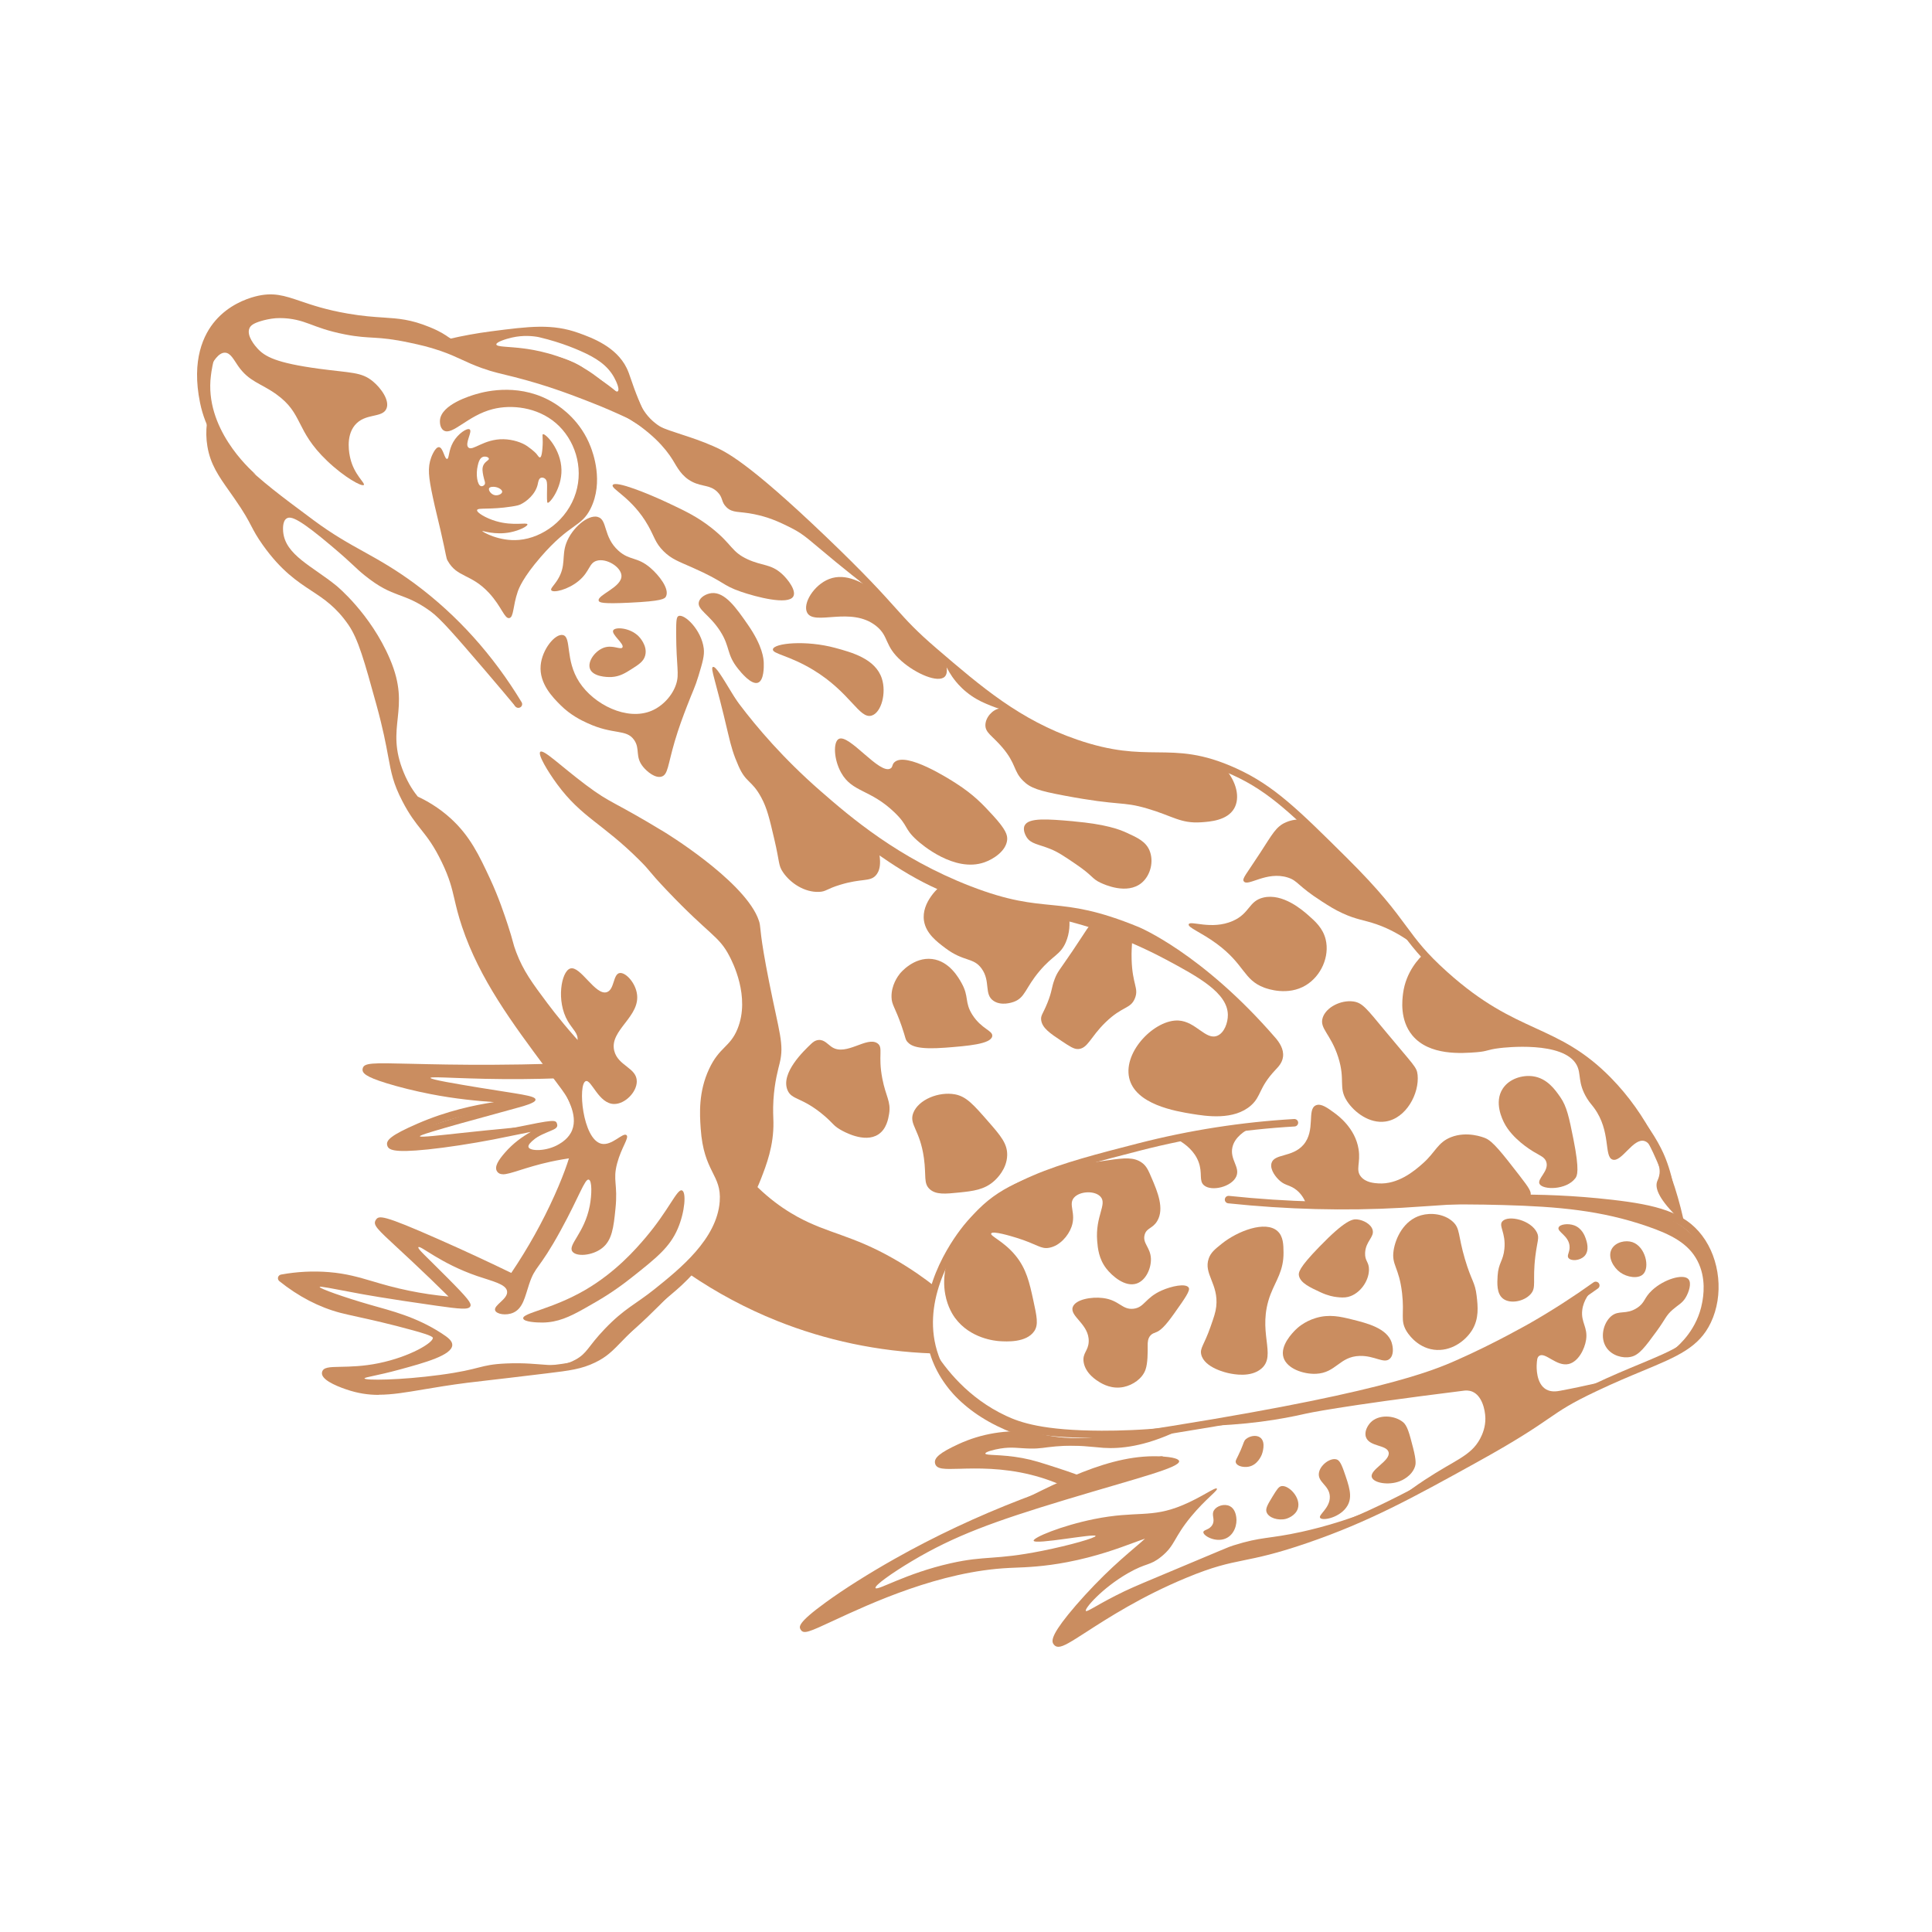<svg width="80" height="80" viewBox="0 0 80 80" fill="none" xmlns="http://www.w3.org/2000/svg">
<g clip-path="url(#clip0_450_21183)">
<path d="M69.551 50.661C69.479 50.661 69.414 50.612 69.397 50.541C68.871 48.203 67.89 46.286 66.482 44.849C65.41 43.755 64.507 43.341 63.46 42.86C62.415 42.381 61.231 41.837 59.715 40.476C58.813 39.667 58.426 39.142 57.975 38.533C57.482 37.866 56.922 37.108 55.54 35.736C53.561 33.772 52.567 32.786 51.057 32.099C49.704 31.483 48.87 31.474 47.903 31.465C47.023 31.456 46.024 31.445 44.498 30.921C42.078 30.09 40.464 28.706 38.596 27.104C37.713 26.348 37.348 25.939 36.839 25.373C36.319 24.794 35.61 24.001 33.979 22.443C30.74 19.346 29.878 18.968 29.415 18.765C28.935 18.554 28.532 18.422 28.144 18.296C27.456 18.071 26.808 17.858 25.905 17.252C25.117 16.722 24.77 16.322 24.492 15.999C24.211 15.673 24.007 15.437 23.45 15.217C22.742 14.938 22.178 14.964 21.582 14.992C20.876 15.026 20.146 15.06 19.117 14.624C18.745 14.466 18.577 14.347 18.414 14.234C18.244 14.115 18.084 14.003 17.676 13.836C16.932 13.53 16.48 13.5 15.854 13.46C15.447 13.434 14.986 13.403 14.342 13.293C13.428 13.136 12.827 12.932 12.345 12.768C11.691 12.545 11.295 12.411 10.642 12.581C10.301 12.671 9.654 12.905 9.158 13.479C8.518 14.216 8.322 15.304 8.592 16.619C8.994 18.575 10.606 19.773 12.838 21.431L12.981 21.538C13.78 22.131 14.431 22.494 15.061 22.843C15.703 23.2 16.366 23.57 17.19 24.18C18.929 25.471 20.413 27.118 21.599 29.077C21.643 29.15 21.62 29.246 21.544 29.289C21.469 29.332 21.373 29.309 21.329 29.235C20.163 27.309 18.708 25.692 17.001 24.426C16.194 23.828 15.54 23.463 14.907 23.111C14.268 22.755 13.607 22.388 12.793 21.782L12.65 21.675C10.363 19.978 8.709 18.751 8.284 16.681C7.918 14.897 8.428 13.843 8.92 13.275C9.471 12.636 10.185 12.377 10.562 12.278C11.307 12.083 11.761 12.238 12.449 12.471C12.921 12.632 13.508 12.831 14.397 12.984C15.023 13.092 15.475 13.122 15.874 13.148C16.505 13.19 17.004 13.222 17.796 13.547C18.237 13.727 18.419 13.856 18.595 13.978C18.752 14.088 18.898 14.191 19.24 14.336C20.201 14.744 20.894 14.712 21.565 14.679C22.169 14.65 22.794 14.621 23.565 14.927C24.193 15.175 24.43 15.449 24.728 15.795C24.995 16.103 25.326 16.488 26.079 16.993C26.946 17.575 27.546 17.772 28.241 17.997C28.637 18.127 29.047 18.26 29.543 18.478C30.023 18.69 30.918 19.082 34.197 22.218C35.836 23.785 36.55 24.582 37.073 25.165C37.572 25.722 37.933 26.124 38.8 26.867C40.644 28.448 42.236 29.814 44.6 30.626C46.079 31.134 47.007 31.143 47.906 31.153C48.867 31.162 49.774 31.171 51.189 31.816C52.751 32.526 53.757 33.525 55.763 35.515C57.163 36.904 57.73 37.672 58.229 38.349C58.688 38.969 59.049 39.459 59.926 40.245C61.407 41.575 62.518 42.084 63.592 42.577C64.622 43.05 65.595 43.497 66.706 44.631C68.155 46.11 69.165 48.076 69.703 50.471C69.722 50.554 69.669 50.636 69.584 50.655C69.573 50.658 69.56 50.658 69.549 50.658L69.551 50.661Z" fill="#CA8D60"/>
<path d="M43.822 68.19C43.748 68.19 43.691 68.162 43.643 68.106C43.538 67.984 43.487 67.777 44.233 66.853C44.632 66.359 45.184 65.756 45.709 65.24C46.209 64.748 46.663 64.362 46.993 64.079C47.145 63.95 47.3 63.817 47.412 63.713C47.282 63.756 47.114 63.818 46.95 63.878C46.329 64.109 45.39 64.456 44.192 64.685C43.23 64.869 42.5 64.897 42.018 64.915C41.936 64.918 41.861 64.921 41.792 64.925C38.917 65.061 36.053 66.393 34.514 67.107C33.51 67.573 33.271 67.685 33.152 67.476C33.089 67.366 33.002 67.216 34.181 66.359C34.941 65.805 35.954 65.166 37.032 64.557C40.365 62.676 44.074 61.247 48.055 60.306C48.14 60.285 48.225 60.337 48.245 60.42C48.266 60.503 48.214 60.587 48.129 60.607C44.176 61.54 40.495 62.961 37.189 64.826C35.403 65.833 34.18 66.708 33.684 67.147C33.877 67.065 34.126 66.949 34.384 66.828C35.943 66.104 38.844 64.756 41.781 64.617C41.852 64.614 41.928 64.611 42.01 64.608C42.511 64.589 43.198 64.563 44.137 64.384C45.31 64.16 46.233 63.817 46.845 63.591C47.495 63.35 47.738 63.26 47.856 63.458C47.975 63.657 47.765 63.837 47.203 64.316C46.877 64.594 46.428 64.977 45.935 65.461C44.9 66.478 44.079 67.495 43.928 67.85C44.109 67.771 44.467 67.541 44.814 67.317C45.732 66.725 47.121 65.829 48.996 65.051C50.151 64.572 50.743 64.452 51.426 64.311C52.043 64.184 52.741 64.042 54.029 63.602C56.564 62.733 58.393 61.723 60.923 60.326C62.697 59.346 63.389 58.868 63.947 58.485C64.487 58.114 64.876 57.845 65.983 57.322C66.711 56.977 67.334 56.717 67.885 56.489C69.326 55.889 70.119 55.558 70.559 54.634C71.049 53.602 70.914 52.25 70.228 51.346C69.559 50.465 68.472 50.188 66.702 49.986C63.609 49.633 61.171 49.802 59.211 49.936C58.806 49.964 58.418 49.99 58.044 50.012C55.7 50.145 53.283 50.082 50.858 49.827C50.771 49.817 50.708 49.742 50.718 49.657C50.727 49.572 50.803 49.51 50.891 49.519C53.299 49.773 55.699 49.834 58.025 49.703C58.397 49.681 58.784 49.655 59.189 49.627C61.16 49.491 63.615 49.321 66.738 49.678C68.597 49.89 69.743 50.188 70.479 51.16C71.231 52.151 71.38 53.633 70.843 54.764C70.353 55.795 69.471 56.163 68.008 56.771C67.462 56.998 66.841 57.257 66.119 57.6C65.036 58.113 64.675 58.361 64.127 58.737C63.593 59.103 62.864 59.607 61.077 60.593C58.532 61.999 56.693 63.015 54.131 63.892C52.826 64.341 52.115 64.484 51.489 64.612C50.822 64.748 50.244 64.867 49.117 65.336C47.269 66.102 45.894 66.988 44.985 67.575C44.363 67.975 44.03 68.191 43.823 68.191L43.822 68.19Z" fill="#CA8D60"/>
<path d="M44.57 59.854C43.994 59.854 43.399 59.789 42.759 59.607C40.616 59.001 39.126 57.799 38.566 56.221C37.759 53.951 39.134 51.76 39.764 50.922C41.335 48.831 43.773 48.206 47.145 47.34C49.245 46.801 51.413 46.462 53.587 46.336C53.678 46.333 53.749 46.396 53.754 46.481C53.758 46.566 53.693 46.64 53.606 46.645C51.452 46.77 49.305 47.105 47.223 47.64C43.79 48.523 41.522 49.105 40.015 51.108C39.415 51.905 38.103 53.99 38.861 56.121C39.387 57.601 40.803 58.734 42.845 59.312C44.238 59.706 45.369 59.533 46.679 59.334C57.069 57.753 59.347 56.748 60.319 56.32C61.897 55.625 63.361 54.784 63.377 54.776C64.27 54.263 65.146 53.699 65.983 53.101C66.053 53.05 66.151 53.066 66.203 53.135C66.254 53.205 66.239 53.301 66.168 53.352C65.323 53.956 64.438 54.525 63.537 55.044C63.523 55.051 62.042 55.901 60.449 56.603C59.465 57.036 57.162 58.053 46.727 59.64C46.004 59.749 45.303 59.856 44.57 59.856V59.854Z" fill="#CA8D60"/>
<path d="M44.297 61.639C44.274 61.639 44.25 61.635 44.228 61.624C43.737 61.387 43.22 61.2 42.694 61.069C41.497 60.769 40.432 60.799 39.727 60.819C39.098 60.836 38.782 60.845 38.72 60.601C38.66 60.366 38.927 60.148 39.701 59.792C40.64 59.361 41.668 59.193 42.76 59.289C42.847 59.297 42.911 59.372 42.903 59.456C42.895 59.541 42.822 59.604 42.734 59.596C41.698 59.505 40.723 59.664 39.834 60.072C39.334 60.303 39.142 60.437 39.068 60.507C39.2 60.525 39.472 60.517 39.718 60.511C40.44 60.491 41.531 60.46 42.771 60.771C43.318 60.907 43.853 61.101 44.365 61.347C44.443 61.384 44.475 61.477 44.437 61.554C44.41 61.61 44.354 61.641 44.296 61.641L44.297 61.639Z" fill="#CA8D60"/>
<path d="M15.683 57.759C15.242 57.759 14.818 57.696 14.339 57.533C13.849 57.366 13.276 57.107 13.334 56.824C13.378 56.611 13.632 56.606 14.094 56.597C14.496 56.589 15.047 56.578 15.681 56.447C16.998 56.176 17.949 55.588 17.923 55.396C17.91 55.311 17.392 55.167 17.114 55.09C16.138 54.82 15.381 54.653 14.829 54.531C14.526 54.464 14.287 54.412 14.091 54.361C13.212 54.129 12.362 53.688 11.566 53.049C11.519 53.01 11.499 52.95 11.513 52.891C11.529 52.832 11.576 52.789 11.637 52.777C12.298 52.656 12.967 52.622 13.623 52.676C14.344 52.735 14.846 52.885 15.43 53.056C15.846 53.18 16.318 53.319 16.948 53.447C17.477 53.556 18.022 53.636 18.573 53.687C18.328 53.444 18.078 53.2 17.828 52.959C17.262 52.414 16.817 52.002 16.46 51.672C15.609 50.885 15.431 50.721 15.56 50.517C15.684 50.323 15.825 50.284 18.142 51.307C19.166 51.758 20.185 52.231 21.171 52.709C21.864 51.68 22.469 50.598 22.965 49.491C23.874 47.464 23.863 46.648 23.777 46.209C23.663 45.637 23.43 45.33 22.919 44.654C22.828 44.534 22.73 44.404 22.623 44.259C21.204 42.352 19.863 40.55 19.133 38.377C18.97 37.891 18.888 37.538 18.816 37.227C18.709 36.77 18.618 36.376 18.299 35.712C17.968 35.024 17.711 34.696 17.438 34.352C17.197 34.049 16.949 33.735 16.659 33.171C16.281 32.44 16.202 32.017 16.072 31.315C15.978 30.808 15.861 30.178 15.585 29.176C15.086 27.37 14.836 26.464 14.425 25.869C13.915 25.132 13.419 24.806 12.893 24.46C12.307 24.074 11.645 23.638 10.888 22.576C10.634 22.219 10.524 22.008 10.406 21.783C10.273 21.527 10.121 21.236 9.714 20.651C9.639 20.543 9.567 20.439 9.496 20.34C9.058 19.72 8.711 19.23 8.587 18.478C8.535 18.167 8.529 17.847 8.567 17.528C8.576 17.443 8.654 17.382 8.741 17.392C8.827 17.401 8.888 17.478 8.879 17.563C8.844 17.855 8.851 18.146 8.898 18.428C9.011 19.111 9.339 19.577 9.755 20.164C9.826 20.264 9.899 20.368 9.975 20.478C10.391 21.08 10.548 21.378 10.686 21.643C10.804 21.867 10.904 22.06 11.146 22.398C11.868 23.412 12.477 23.814 13.067 24.202C13.618 24.565 14.139 24.908 14.684 25.695C15.125 26.333 15.381 27.256 15.888 29.094C16.168 30.108 16.287 30.746 16.381 31.258C16.505 31.932 16.581 32.338 16.938 33.029C17.216 33.567 17.444 33.854 17.686 34.16C17.957 34.503 18.238 34.858 18.584 35.577C18.918 36.273 19.014 36.682 19.124 37.157C19.194 37.461 19.274 37.806 19.433 38.278C20.147 40.406 21.474 42.188 22.877 44.075C22.984 44.219 23.083 44.349 23.172 44.468C23.697 45.16 23.959 45.508 24.086 46.149C24.182 46.628 24.197 47.507 23.254 49.613C22.733 50.777 22.094 51.913 21.356 52.992C21.312 53.056 21.227 53.078 21.157 53.044C20.136 52.547 19.078 52.057 18.015 51.587C16.96 51.122 16.268 50.842 15.951 50.752C16.094 50.907 16.362 51.154 16.676 51.445C17.015 51.758 17.482 52.188 18.05 52.737C18.403 53.077 18.753 53.423 19.094 53.764C19.139 53.811 19.152 53.879 19.124 53.937C19.097 53.996 19.036 54.03 18.97 54.027C18.263 53.981 17.562 53.886 16.884 53.747C16.24 53.616 15.761 53.474 15.339 53.349C14.772 53.182 14.284 53.036 13.596 52.979C13.085 52.938 12.565 52.95 12.047 53.019C12.725 53.515 13.438 53.863 14.172 54.056C14.362 54.106 14.598 54.158 14.898 54.223C15.453 54.345 16.216 54.512 17.201 54.786C17.872 54.973 18.197 55.075 18.235 55.348C18.32 55.956 16.656 56.557 15.747 56.744C15.085 56.88 14.516 56.89 14.103 56.9C13.975 56.903 13.835 56.906 13.734 56.914C13.863 56.999 14.111 57.122 14.444 57.237C15.436 57.575 16.161 57.453 17.48 57.23C17.995 57.144 18.581 57.045 19.303 56.954C19.549 56.923 19.781 56.895 20.131 56.855C20.618 56.799 21.332 56.717 22.631 56.558C23.566 56.444 24 56.384 24.505 56.139C24.937 55.929 25.131 55.73 25.599 55.248C25.773 55.069 25.99 54.846 26.268 54.571C26.904 53.944 27.269 53.634 27.563 53.384C27.874 53.121 28.119 52.913 28.547 52.446C28.555 52.437 29.395 51.516 30.035 50.533C31.651 48.051 31.621 44.115 31.574 42.968C31.571 42.883 31.638 42.811 31.725 42.808C31.811 42.802 31.885 42.871 31.888 42.956C31.951 44.455 31.919 48.212 30.301 50.7C29.646 51.706 28.791 52.644 28.783 52.653C28.342 53.135 28.09 53.349 27.77 53.619C27.48 53.865 27.119 54.171 26.492 54.789C26.218 55.061 26.003 55.282 25.83 55.459C25.349 55.956 25.13 56.181 24.648 56.416C24.075 56.694 23.577 56.754 22.673 56.864C21.373 57.022 20.659 57.105 20.172 57.161C19.824 57.201 19.593 57.227 19.348 57.258C18.632 57.349 18.051 57.447 17.538 57.533C16.807 57.657 16.235 57.753 15.69 57.753L15.683 57.759Z" fill="#CA8D60"/>
<path d="M20.825 48.623C20.718 48.623 20.642 48.59 20.587 48.513C20.447 48.314 20.656 48.02 20.904 47.734C21.246 47.337 21.637 47.062 21.979 46.87C21.762 46.914 21.533 46.96 21.321 47.003C21.014 47.067 20.703 47.13 20.425 47.184C19.507 47.36 18.497 47.515 17.725 47.595C16.249 47.748 16.083 47.605 16.034 47.428C15.978 47.221 16.161 47.016 17.298 46.523C18.51 45.997 19.649 45.759 20.456 45.636C19.77 45.588 18.846 45.503 17.825 45.303C17.196 45.181 16.51 45.011 15.99 44.849C15.139 44.585 14.987 44.432 15.015 44.26C15.056 44.002 15.394 44.01 17.012 44.049C17.85 44.069 19 44.097 20.447 44.089C21.211 44.086 21.987 44.072 22.755 44.05C22.846 44.05 22.913 44.115 22.916 44.2C22.919 44.285 22.85 44.356 22.764 44.359C21.995 44.382 21.216 44.395 20.448 44.398C18.998 44.404 17.846 44.378 17.004 44.358C16.351 44.342 15.797 44.328 15.499 44.345C15.898 44.522 16.846 44.797 17.885 45.001C19.174 45.252 20.315 45.321 20.998 45.361C21.701 45.402 21.828 45.41 21.833 45.596C21.838 45.772 21.695 45.789 21.222 45.846C20.51 45.931 19.029 46.11 17.423 46.806C16.764 47.091 16.502 47.251 16.397 47.334C16.844 47.417 18.588 47.223 20.362 46.881C20.638 46.829 20.949 46.764 21.255 46.702C22.971 46.35 23.015 46.356 23.069 46.546C23.111 46.697 22.976 46.753 22.772 46.838C22.425 46.982 21.703 47.282 21.139 47.937C20.96 48.144 20.893 48.257 20.868 48.315C20.981 48.301 21.205 48.23 21.423 48.161C21.745 48.059 22.186 47.92 22.722 47.802C23.058 47.73 23.4 47.671 23.739 47.629C23.825 47.62 23.904 47.679 23.915 47.764C23.926 47.849 23.864 47.926 23.778 47.937C23.448 47.977 23.117 48.034 22.791 48.105C22.269 48.219 21.853 48.351 21.519 48.456C21.202 48.556 20.979 48.626 20.82 48.626L20.825 48.623Z" fill="#CA8D60"/>
<path d="M38.599 56.042C38.599 56.042 38.596 56.042 38.592 56.042C36.365 55.96 34.203 55.506 32.166 54.69C30.897 54.181 29.681 53.532 28.549 52.76C28.478 52.71 28.459 52.614 28.509 52.545C28.558 52.475 28.657 52.457 28.728 52.506C29.841 53.267 31.037 53.905 32.285 54.404C34.288 55.206 36.413 55.654 38.605 55.735C38.691 55.738 38.759 55.809 38.756 55.895C38.753 55.979 38.684 56.044 38.599 56.044V56.042Z" fill="#CA8D60"/>
<path d="M26.701 17.685C26.642 17.685 26.585 17.653 26.558 17.596C26.426 17.319 26.299 17.033 26.181 16.747C25.996 16.299 25.897 16.007 25.825 15.795C25.765 15.622 25.723 15.497 25.665 15.375C25.287 14.599 24.364 14.265 23.869 14.084C22.835 13.709 21.91 13.828 20.376 14.027C19.797 14.103 19.218 14.208 18.656 14.339C18.573 14.36 18.486 14.309 18.466 14.225C18.445 14.142 18.497 14.058 18.582 14.038C19.155 13.904 19.744 13.796 20.335 13.72C21.916 13.516 22.869 13.392 23.977 13.794C24.514 13.989 25.514 14.352 25.949 15.24C26.017 15.379 26.062 15.512 26.125 15.696C26.196 15.905 26.293 16.191 26.475 16.63C26.591 16.911 26.717 17.192 26.846 17.464C26.882 17.541 26.849 17.634 26.77 17.67C26.748 17.679 26.726 17.683 26.704 17.683L26.701 17.685Z" fill="#CA8D60"/>
<path d="M24.458 18.503C24.055 17.447 23.271 16.894 22.962 16.701C21.602 15.852 20.174 16.183 19.714 16.32C19.468 16.393 18.274 16.749 18.218 17.398C18.216 17.427 18.196 17.704 18.366 17.82C18.723 18.062 19.361 17.201 20.409 16.939C21.179 16.744 22.243 16.855 23.015 17.517C23.797 18.189 24.175 19.337 23.843 20.41C23.497 21.527 22.471 22.272 21.491 22.357C20.656 22.429 19.962 22.014 19.968 21.989C19.975 21.967 20.488 22.168 21.131 22.041C21.519 21.964 21.857 21.786 21.84 21.712C21.817 21.618 21.256 21.79 20.543 21.581C20.114 21.456 19.727 21.219 19.755 21.12C19.785 21.012 20.287 21.116 21.185 20.975C21.419 20.939 21.489 20.916 21.558 20.884C21.797 20.771 22.175 20.468 22.267 20.051C22.285 19.964 22.303 19.822 22.397 19.785C22.453 19.764 22.522 19.785 22.566 19.819C22.66 19.893 22.654 20.032 22.653 20.19C22.646 20.603 22.642 20.81 22.678 20.82C22.758 20.848 23.263 20.227 23.249 19.454C23.232 18.598 22.582 17.937 22.482 17.98C22.438 17.999 22.497 18.153 22.461 18.567C22.433 18.915 22.38 18.938 22.362 18.941C22.32 18.949 22.282 18.88 22.213 18.793C22.213 18.793 22.117 18.674 21.83 18.473C21.615 18.323 21.235 18.195 20.851 18.187C20.034 18.17 19.571 18.697 19.394 18.529C19.229 18.373 19.576 17.866 19.447 17.779C19.343 17.71 18.968 17.951 18.766 18.306C18.566 18.655 18.602 18.995 18.513 19.003C18.405 19.011 18.348 18.53 18.179 18.516C18.022 18.504 17.874 18.893 17.857 18.937C17.697 19.366 17.747 19.762 17.924 20.595C18.044 21.157 18.091 21.303 18.245 21.975C18.51 23.129 18.463 23.089 18.54 23.225C18.934 23.924 19.505 23.75 20.249 24.552C20.772 25.118 20.89 25.634 21.091 25.593C21.277 25.552 21.233 25.096 21.438 24.5C21.483 24.372 21.645 23.924 22.387 23.067C23.618 21.644 24.064 21.847 24.458 21.054C25.007 19.946 24.544 18.728 24.458 18.503ZM20.252 20.219C20.29 20.142 20.464 20.158 20.483 20.161C20.629 20.175 20.803 20.273 20.794 20.368C20.785 20.453 20.626 20.53 20.493 20.505C20.334 20.476 20.213 20.301 20.252 20.219ZM19.782 19.283C19.811 19.156 19.858 18.963 20.001 18.917C20.099 18.887 20.227 18.926 20.243 18.986C20.262 19.062 20.089 19.096 20.012 19.272C19.956 19.402 19.982 19.538 20.012 19.697C20.052 19.903 20.119 19.995 20.062 20.071C20.033 20.111 19.973 20.142 19.921 20.131C19.761 20.094 19.695 19.641 19.782 19.283Z" fill="#CA8D60"/>
<path d="M48.826 60.497C48.87 60.771 47.145 61.19 44.123 62.101C41.147 63.001 39.52 63.593 37.764 64.64C36.946 65.127 36.199 65.656 36.254 65.757C36.323 65.884 37.497 65.152 39.366 64.731C40.831 64.402 41.165 64.614 43.148 64.218C44.325 63.983 45.38 63.674 45.366 63.6C45.343 63.486 42.845 63.977 42.801 63.798C42.771 63.671 43.949 63.177 45.299 62.903C47.081 62.543 47.642 62.88 48.972 62.325C49.755 61.999 50.33 61.562 50.388 61.641C50.443 61.715 49.928 62.061 49.319 62.798C48.588 63.684 48.669 63.983 48.09 64.455C47.61 64.846 47.481 64.699 46.713 65.139C45.635 65.757 44.894 66.618 44.963 66.705C45.007 66.759 45.363 66.496 46.192 66.073C46.718 65.804 47.066 65.66 47.901 65.309C50.898 64.055 50.837 64.067 51.068 63.994C52.264 63.617 52.506 63.736 53.9 63.429C54.801 63.229 56.12 62.868 57.694 62.152C56.608 62.855 55.66 63.265 54.996 63.508C54.035 63.858 53.573 63.898 51.708 64.428C50.536 64.762 49.949 64.929 49.424 65.126C47.778 65.74 46.327 66.283 44.961 67.414C44.629 67.691 44.101 68.165 43.933 68.046C43.779 67.936 44.004 67.396 44.04 67.309C44.333 66.618 44.873 66.224 44.988 66.139C45.624 65.669 46.471 64.891 47.674 63.6C47.47 63.623 47.145 63.667 46.752 63.758C45.936 63.948 45.363 64.217 45.216 64.283C44.132 64.77 42.966 64.595 41.181 64.823C39.235 65.07 37.754 65.642 36.505 66.125C34.626 66.852 33.475 67.57 33.392 67.44C33.31 67.312 34.357 66.504 35.235 65.889C37.261 64.47 38.329 64.123 41.286 62.641C43.745 61.409 45.985 60.157 48.167 60.313C48.784 60.357 48.817 60.472 48.822 60.497H48.826Z" fill="#CA8D60"/>
<path d="M48.759 59.252C47.391 59.902 46.379 59.997 45.693 59.952C45.233 59.922 44.632 59.813 43.709 59.893C43.23 59.935 43.092 59.99 42.646 59.981C42.178 59.972 41.902 59.902 41.423 59.981C41.164 60.023 40.795 60.117 40.801 60.188C40.809 60.279 41.432 60.208 42.335 60.375C42.773 60.456 43.125 60.57 43.828 60.799C44.315 60.956 44.715 61.105 45.001 61.213C44.793 61.298 44.586 61.384 44.379 61.469C44.074 61.347 43.647 61.19 43.126 61.046C42.911 60.986 42.015 60.745 40.781 60.641C40.289 60.599 39.654 60.573 38.907 60.612C38.972 60.493 39.089 60.312 39.277 60.139C39.49 59.943 39.84 59.714 41.101 59.527C41.459 59.474 41.955 59.414 42.555 59.389C43.282 59.511 44.123 59.602 45.06 59.616C46.509 59.636 47.763 59.463 48.757 59.252H48.759Z" fill="#CA8D60"/>
<path d="M28.238 49.292C28.036 49.216 27.697 50.114 26.715 51.266C26.328 51.72 25.494 52.682 24.218 53.423C22.846 54.217 21.626 54.368 21.665 54.593C21.69 54.739 22.221 54.766 22.467 54.764C23.091 54.756 23.574 54.537 24.218 54.172C24.844 53.817 25.37 53.519 26.142 52.91C27.204 52.071 27.74 51.636 28.067 50.871C28.364 50.174 28.423 49.362 28.241 49.294L28.238 49.292Z" fill="#CA8D60"/>
<path d="M23.018 44.653C22.698 44.664 22.23 44.678 21.665 44.682C19.325 44.702 17.836 44.552 17.827 44.633C17.819 44.702 18.916 44.883 19.851 45.038C21.482 45.306 22.166 45.365 22.175 45.531C22.183 45.668 21.723 45.792 21.124 45.954C17.662 46.894 17.38 47.014 17.386 47.05C17.395 47.108 18.251 47.006 19.13 46.912C20.543 46.759 21.708 46.654 22.516 46.586C21.505 46.784 20.709 46.946 20.202 47.05C19.406 47.212 18.579 47.226 17.797 47.444C17.797 47.444 17.257 47.595 16.485 47.464C16.362 47.444 16.246 47.416 16.234 47.356C16.207 47.221 16.711 47.016 17.096 46.872C17.598 46.683 18.731 46.289 21.174 45.619C20.7 45.566 20.285 45.52 19.942 45.481C17.577 45.212 16.942 45.116 16.183 44.781C15.758 44.593 15.422 44.385 15.182 44.218C15.849 44.222 16.521 44.222 17.196 44.218C19.091 44.209 20.954 44.175 22.788 44.12C22.865 44.297 22.942 44.475 23.018 44.653Z" fill="#CA8D60"/>
<path d="M23.007 46.615C21.93 47.213 21.855 47.422 21.885 47.502C21.948 47.674 22.631 47.682 23.138 47.383C23.252 47.315 23.552 47.139 23.689 46.801C23.96 46.13 23.387 45.351 23.448 45.322C23.489 45.302 23.767 45.629 23.91 46.092C24.117 46.762 23.932 47.366 23.821 47.651C23.651 47.703 23.482 47.756 23.309 47.808C22.507 48.053 21.714 48.275 20.934 48.479C20.821 48.459 20.75 48.419 20.723 48.36C20.61 48.111 21.285 47.516 22.747 46.575C22.833 46.589 22.921 46.602 23.007 46.615Z" fill="#CA8D60"/>
<path d="M22.321 13.961C22.061 13.911 21.662 13.873 21.204 13.976C20.962 14.03 20.541 14.162 20.552 14.262C20.565 14.372 21.069 14.346 21.704 14.431C22.032 14.474 23.202 14.642 24.284 15.308C25.037 15.774 25.455 16.3 25.58 16.203C25.67 16.134 25.532 15.814 25.433 15.634C25.153 15.124 24.689 14.819 24.029 14.53C23.472 14.285 22.653 13.99 21.595 13.819C21.891 13.723 22.383 13.604 22.987 13.641C23.27 13.658 24.338 13.724 25.141 14.509C25.656 15.012 25.89 15.642 25.922 15.732C26.059 16.11 26.054 16.333 26.284 16.767C26.51 17.197 26.731 17.395 26.684 17.447C26.618 17.521 26.153 17.118 25.502 16.776C24.271 16.134 23.872 16.497 23.067 15.911C22.378 15.41 22.474 15.001 21.864 14.803C21.337 14.632 21.055 14.908 20.372 14.812C19.698 14.718 19.177 14.443 18.838 14.22C19.254 14.038 19.943 13.797 20.822 13.777C21.438 13.761 21.951 13.859 22.32 13.959L22.321 13.961Z" fill="#CA8D60"/>
<path d="M21.369 29.281C21.059 28.909 20.617 28.379 20.077 27.75C18.86 26.331 18.243 25.616 17.832 25.317C16.683 24.48 16.325 24.812 15.107 23.831C14.687 23.494 14.65 23.39 13.757 22.635C12.414 21.497 12.053 21.355 11.873 21.465C11.688 21.576 11.719 21.933 11.725 22.017C11.81 22.983 12.942 23.449 13.929 24.253C13.929 24.253 15.341 25.401 16.147 27.291C17.055 29.416 15.913 30.054 16.722 32C17.485 33.832 18.626 33.574 19.541 35.668C20.229 37.243 19.579 37.377 20.356 39.048C21.031 40.496 21.576 40.514 22.547 42.52C22.736 42.91 22.877 43.562 23.256 43.611C23.524 43.647 23.857 43.381 23.91 43.095C23.965 42.801 23.704 42.618 23.51 42.282C23.025 41.452 23.24 40.227 23.61 40.105C24.029 39.966 24.656 41.25 25.133 41.081C25.447 40.97 25.383 40.341 25.654 40.292C25.887 40.249 26.279 40.65 26.368 41.111C26.558 42.089 25.226 42.642 25.433 43.505C25.587 44.144 26.372 44.209 26.368 44.781C26.365 45.231 25.875 45.716 25.433 45.714C24.791 45.714 24.489 44.688 24.257 44.767C23.919 44.882 24.117 47.173 24.899 47.359C25.334 47.462 25.794 46.875 25.942 47.003C26.064 47.11 25.73 47.509 25.554 48.173C25.365 48.882 25.59 49.02 25.486 50.041C25.408 50.826 25.345 51.363 24.926 51.686C24.516 52.002 23.852 52.047 23.697 51.817C23.51 51.539 24.202 51.057 24.419 49.936C24.51 49.467 24.518 48.881 24.378 48.845C24.216 48.802 23.984 49.548 23.216 50.95C22.293 52.635 22.172 52.387 21.907 53.186C21.739 53.69 21.657 54.178 21.252 54.356C20.957 54.486 20.563 54.419 20.504 54.263C20.422 54.047 21.037 53.798 20.998 53.474C20.962 53.172 20.386 53.053 19.769 52.842C18.227 52.315 17.397 51.543 17.325 51.645C17.281 51.707 17.593 51.97 18.513 52.896C19.389 53.776 19.535 53.971 19.475 54.092C19.403 54.239 19.069 54.208 18.059 54.065C15.97 53.77 14.946 53.579 14.946 53.579C13.689 53.344 13.248 53.249 13.237 53.29C13.22 53.353 14.282 53.729 15.322 54.027C16.204 54.28 17.218 54.518 18.287 55.211C18.56 55.387 18.734 55.527 18.728 55.697C18.711 56.119 17.585 56.427 16.551 56.709C15.607 56.968 15.089 57.025 15.094 57.077C15.103 57.167 16.578 57.153 18.22 56.932C19.954 56.699 19.832 56.51 20.945 56.459C22.505 56.386 23.028 56.743 23.83 56.301C24.326 56.028 24.321 55.782 25.045 55.025C25.86 54.174 26.318 54.01 27.103 53.381C28.145 52.545 29.686 51.31 29.802 49.751C29.886 48.626 29.138 48.558 29.014 46.727C28.971 46.11 28.921 45.212 29.36 44.268C29.789 43.347 30.224 43.37 30.536 42.611C31.084 41.276 30.318 39.808 30.202 39.587C29.761 38.737 29.397 38.745 27.61 36.864C26.781 35.991 26.998 36.136 26.475 35.614C24.94 34.084 24.087 33.854 23.069 32.471C22.684 31.948 22.254 31.233 22.373 31.13C22.508 31.015 23.24 31.738 24.271 32.511C25.321 33.298 25.354 33.142 27.518 34.458C27.518 34.458 30.671 36.377 31.365 37.969C31.415 38.084 31.447 38.199 31.447 38.199C31.508 38.447 31.451 38.671 31.846 40.653C32.271 42.786 32.475 43.228 32.287 44.013C32.229 44.256 32.073 44.783 32.026 45.552C32.001 45.974 32.021 46.235 32.026 46.459C32.043 47.444 31.733 48.241 31.505 48.827C30.657 51.003 29.177 51.604 29.481 52.358C29.558 52.548 29.703 52.633 30.864 53.107C32.329 53.704 33.062 54.004 33.39 54.093C34.442 54.384 35.434 54.472 37.418 54.645C37.842 54.682 38.191 54.708 38.42 54.724C38.506 55.092 38.594 55.461 38.681 55.829C38.422 55.816 38.031 55.795 37.558 55.75C36.305 55.631 34.269 55.424 32.007 54.507C31.15 54.16 29.952 53.585 28.64 52.633C28.177 53.152 26.653 54.835 25.302 55.829C25.053 56.013 24.75 56.217 24.331 56.391C23.475 56.747 22.73 56.728 22.376 56.727C20.205 56.72 17.428 57.325 16.735 57.476C16.41 57.547 15.731 57.702 14.921 57.505C14.216 57.334 13.56 56.932 13.609 56.765C13.658 56.598 14.38 56.787 15.232 56.716C16.012 56.651 16.973 56.363 18.048 55.532C18.086 55.503 18.136 55.452 18.138 55.387C18.144 55.257 17.956 55.155 17.887 55.118C17.13 54.704 14.863 54.354 14.863 54.354C14.224 54.255 13.147 54.05 12.185 53.375C11.951 53.211 11.752 53.039 11.791 52.92C11.862 52.706 12.68 52.784 13.234 52.842C13.808 52.9 14.416 52.999 15.973 53.375C16.629 53.532 17.293 53.661 17.951 53.815C18.62 53.973 18.989 54.067 19.041 53.967C19.096 53.858 18.733 53.63 18.084 53.059C17.596 52.628 17.769 52.729 16.568 51.554C15.918 50.918 15.68 50.704 15.733 50.621C15.772 50.559 15.962 50.575 16.689 50.857C18.094 51.404 18.794 51.893 19.989 52.417C20.248 52.529 20.67 52.706 21.212 52.889C21.362 52.692 21.595 52.375 21.857 51.971C21.981 51.78 22.083 51.611 22.179 51.444C22.901 50.17 23.471 48.765 23.471 48.765C23.816 47.887 23.987 47.448 23.998 47.081C24.017 46.419 23.806 45.864 23.441 45.184C22.549 43.526 21.909 43.319 20.946 41.851C20.585 41.301 19.937 40.295 19.504 38.862C19.111 37.566 19.188 36.886 18.532 35.676C18.24 35.137 18.216 35.257 17.61 34.276C17.078 33.413 16.614 32.661 16.287 31.741C16.034 31.029 16.194 31.146 15.825 29.354C15.392 27.249 15.064 26.565 14.854 26.178C14.386 25.321 13.942 24.906 13.832 24.808C13.251 24.282 13.042 24.384 12.359 23.88C11.59 23.313 11.149 22.664 10.615 21.878C10.096 21.111 10.256 21.156 9.714 20.379C9.292 19.774 9.009 19.479 8.862 18.929C8.746 18.49 8.772 18.101 8.812 17.844C8.997 18.124 9.276 18.518 9.653 18.958C10.053 19.427 10.757 20.173 12.408 21.346C13.074 21.819 13.033 21.749 15.074 23.063C16.435 23.938 17.124 24.383 17.588 24.739C18.414 25.373 19.199 25.983 19.984 26.97C20.69 27.857 21.117 28.699 21.37 29.284L21.369 29.281Z" fill="#CA8D60"/>
<path d="M10.59 19.648C10.309 19.399 8.458 17.718 8.733 15.557C8.78 15.186 8.925 14.052 9.815 13.479C10.369 13.122 10.964 13.143 11.565 13.163C12.731 13.204 12.824 13.561 14.29 13.848C15.369 14.058 15.565 13.89 16.962 14.19C17.378 14.279 17.753 14.361 18.245 14.531C18.979 14.786 19.224 14.979 19.954 15.242C20.463 15.424 20.719 15.464 21.29 15.61C22.585 15.939 23.57 16.314 24.202 16.557C24.915 16.829 25.843 17.22 26.901 17.767C26.442 17.079 25.624 16.089 24.309 15.399C24.039 15.259 23.339 14.899 22.358 14.715C21.257 14.509 20.995 14.749 19.953 14.531C18.987 14.329 19.083 14.095 17.895 13.741C17.138 13.516 17.103 13.613 15.169 13.268C14.206 13.097 13.724 13.01 13.191 12.874C11.724 12.496 11.659 12.269 11.083 12.296C10.066 12.344 9.174 13.133 8.732 13.848C7.78 15.387 8.421 17.339 9.253 18.452C9.713 19.067 10.243 19.441 10.589 19.648H10.59Z" fill="#CA8D60"/>
<path d="M49.621 59.045C51.548 59.029 53.059 58.77 54.09 58.532C54.09 58.532 55.343 58.242 60.623 57.584C60.677 57.578 60.815 57.563 60.964 57.624C61.357 57.787 61.499 58.352 61.506 58.729C61.51 59.079 61.397 59.371 61.286 59.578C60.897 60.295 60.27 60.438 59.002 61.275C58.623 61.523 58.327 61.743 58.14 61.886C59.361 61.377 60.401 60.845 61.247 60.367C61.956 59.966 62.757 59.513 63.732 58.79C64.214 58.431 64.342 58.301 64.714 58.06C65.633 57.464 66.51 57.181 67.119 57.034C66.728 57.131 65.656 57.391 64.614 57.586C64.474 57.612 64.228 57.655 64.013 57.527C63.6 57.281 63.628 56.6 63.631 56.521C63.642 56.317 63.648 56.206 63.732 56.145C63.983 55.966 64.448 56.598 64.955 56.481C65.352 56.388 65.617 55.87 65.677 55.475C65.754 54.956 65.457 54.759 65.517 54.252C65.567 53.828 65.829 53.506 66.038 53.305C65.436 53.746 64.553 54.351 63.432 54.982C60.553 56.6 58.06 57.275 55.837 57.862C54.266 58.276 52.161 58.742 49.625 59.046L49.621 59.045Z" fill="#CA8D60"/>
<path d="M52.247 60.234C52.258 60.207 52.443 59.714 52.179 59.523C52.013 59.403 51.741 59.462 51.592 59.59C51.499 59.669 51.514 59.723 51.379 60.037C51.215 60.417 51.135 60.479 51.178 60.576C51.244 60.724 51.511 60.767 51.699 60.733C52.069 60.667 52.226 60.284 52.247 60.234Z" fill="#CA8D60"/>
<path d="M50.923 62.365C50.699 62.253 50.383 62.353 50.269 62.537C50.145 62.736 50.332 62.914 50.201 63.141C50.079 63.356 49.831 63.339 49.828 63.444C49.823 63.596 50.333 63.883 50.749 63.707C51.109 63.555 51.24 63.124 51.19 62.812C51.176 62.727 51.135 62.472 50.923 62.365Z" fill="#CA8D60"/>
<path d="M53.062 61.537C52.945 61.557 52.864 61.692 52.7 61.957C52.495 62.294 52.391 62.463 52.446 62.616C52.533 62.855 52.933 62.974 53.248 62.892C53.267 62.888 53.647 62.781 53.743 62.458C53.876 62.008 53.358 61.485 53.062 61.537Z" fill="#CA8D60"/>
<path d="M55.346 60.432C55.085 60.349 54.647 60.67 54.611 61.01C54.57 61.384 55.041 61.505 55.065 61.958C55.09 62.441 54.574 62.727 54.664 62.852C54.763 62.99 55.517 62.838 55.8 62.339C56.013 61.962 55.869 61.548 55.639 60.893C55.512 60.531 55.428 60.459 55.346 60.432Z" fill="#CA8D60"/>
<path d="M58.085 58.879C57.73 58.596 57.076 58.559 56.749 58.906C56.633 59.029 56.481 59.281 56.562 59.51C56.704 59.91 57.412 59.819 57.498 60.128C57.597 60.486 56.707 60.851 56.803 61.166C56.876 61.407 57.49 61.514 57.952 61.338C58.033 61.307 58.46 61.132 58.594 60.72C58.62 60.638 58.652 60.494 58.514 59.956C58.355 59.338 58.275 59.029 58.087 58.878L58.085 58.879Z" fill="#CA8D60"/>
<path d="M69.909 52.962C69.692 52.735 68.906 52.967 68.413 53.423C68.06 53.749 68.129 53.937 67.785 54.16C67.327 54.456 67.036 54.231 66.716 54.501C66.392 54.776 66.231 55.398 66.529 55.816C66.754 56.132 67.188 56.258 67.531 56.184C67.874 56.111 68.116 55.781 68.6 55.119C68.981 54.597 68.973 54.481 69.268 54.225C69.504 54.021 69.661 53.962 69.802 53.725C69.928 53.514 70.063 53.124 69.909 52.962Z" fill="#CA8D60"/>
<path d="M69.308 55.881C69.546 55.687 70.284 55.035 70.484 53.934C70.528 53.692 70.666 52.928 70.283 52.199C69.907 51.483 69.199 51.119 68.212 50.779C66.311 50.123 64.534 49.961 62.24 49.898C61.284 49.871 59.996 49.856 58.459 49.898C60.377 49.709 62.027 49.635 63.322 49.609C64.777 49.579 66.32 49.598 68.091 50.096C68.801 50.295 69.484 50.553 70.082 51.148C70.349 51.412 70.964 52.043 71.056 53.042C71.082 53.319 71.112 54.089 70.603 54.844C70.156 55.507 69.545 55.789 69.306 55.883L69.308 55.881Z" fill="#CA8D60"/>
<path d="M67.597 51.435C67.312 51.34 66.903 51.428 66.741 51.712C66.55 52.049 66.81 52.485 67.088 52.686C67.371 52.89 67.829 52.965 68.036 52.764C68.331 52.478 68.13 51.616 67.595 51.435H67.597Z" fill="#CA8D60"/>
<path d="M65.606 52.015C65.837 51.778 65.697 51.384 65.659 51.278C65.625 51.182 65.509 50.856 65.179 50.738C64.928 50.649 64.587 50.692 64.537 50.831C64.474 51.006 64.942 51.159 64.991 51.581C65.02 51.845 64.859 51.981 64.95 52.093C65.058 52.228 65.419 52.205 65.605 52.015H65.606Z" fill="#CA8D60"/>
<path d="M63.576 52.015C63.655 51.377 63.749 51.264 63.644 51.041C63.392 50.517 62.462 50.304 62.214 50.568C62.036 50.757 62.36 51.032 62.294 51.712C62.245 52.219 62.046 52.287 62.013 52.829C61.994 53.14 61.969 53.571 62.24 53.776C62.535 54.001 63.1 53.894 63.375 53.593C63.634 53.31 63.447 53.062 63.576 52.015Z" fill="#CA8D60"/>
<path d="M60.663 52.149C60.361 51.126 60.471 50.868 60.151 50.581C59.801 50.266 59.256 50.204 58.839 50.324C58.12 50.531 57.784 51.273 57.707 51.774C57.611 52.389 57.933 52.46 58.057 53.549C58.159 54.436 57.977 54.657 58.228 55.098C58.261 55.155 58.635 55.79 59.371 55.888C60.066 55.979 60.672 55.537 60.955 55.079C61.251 54.599 61.195 54.095 61.145 53.659C61.08 53.084 60.926 53.042 60.664 52.149H60.663Z" fill="#CA8D60"/>
<path d="M57.627 55.592C57.426 54.994 56.6 54.789 55.983 54.636C55.508 54.518 55.04 54.407 54.481 54.577C53.994 54.724 53.708 55.001 53.649 55.061C53.531 55.178 52.991 55.718 53.148 56.215C53.292 56.673 53.968 56.907 54.49 56.886C55.328 56.85 55.456 56.17 56.303 56.146C56.927 56.129 57.302 56.483 57.545 56.265C57.718 56.112 57.691 55.792 57.625 55.594L57.627 55.592Z" fill="#CA8D60"/>
<path d="M55.834 53.698C56.295 53.58 56.678 53.067 56.686 52.584C56.693 52.247 56.512 52.228 56.526 51.883C56.547 51.392 56.919 51.225 56.837 50.927C56.771 50.689 56.459 50.52 56.195 50.493C56.011 50.474 55.713 50.508 54.622 51.636C53.785 52.5 53.754 52.695 53.79 52.84C53.864 53.131 54.236 53.304 54.682 53.511C54.999 53.658 55.228 53.695 55.353 53.709C55.507 53.726 55.664 53.741 55.834 53.699V53.698Z" fill="#CA8D60"/>
<path d="M52.617 53.58C52.837 53.011 53.156 52.616 53.148 51.863C53.145 51.554 53.142 51.194 52.897 50.976C52.401 50.531 51.25 50.97 50.592 51.499C50.3 51.733 50.137 51.865 50.051 52.111C49.826 52.747 50.465 53.168 50.362 54.102C50.335 54.34 50.264 54.543 50.121 54.951C49.859 55.7 49.679 55.818 49.74 56.085C49.867 56.642 50.801 56.846 50.892 56.864C51.079 56.903 51.784 57.048 52.225 56.677C52.895 56.111 52.015 55.139 52.616 53.58H52.617Z" fill="#CA8D60"/>
<path d="M47.837 55.178C48.033 55.118 48.242 54.926 48.628 54.379C49.076 53.747 49.299 53.43 49.22 53.315C49.093 53.128 48.503 53.259 48.107 53.434C47.413 53.739 47.393 54.14 46.935 54.192C46.461 54.246 46.352 53.834 45.672 53.749C45.191 53.688 44.53 53.807 44.42 54.124C44.285 54.512 45.11 54.835 45.081 55.555C45.065 55.943 44.817 56.022 44.87 56.394C44.941 56.884 45.432 57.173 45.531 57.233C45.655 57.308 46.041 57.535 46.533 57.431C46.911 57.351 47.305 57.084 47.434 56.711C47.528 56.442 47.525 56.002 47.523 55.696C47.523 55.611 47.52 55.412 47.654 55.282C47.724 55.214 47.804 55.192 47.834 55.183L47.837 55.178Z" fill="#CA8D60"/>
<path d="M69.4 50.344C68.62 49.562 68.537 49.154 68.618 48.924C68.644 48.853 68.7 48.756 68.719 48.589C68.725 48.527 68.746 48.295 68.559 47.898C68.375 47.507 68.278 47.302 68.097 47.248C67.629 47.104 67.149 48.139 66.774 48.017C66.405 47.897 66.721 46.846 66.006 45.874C65.892 45.718 65.831 45.671 65.713 45.48C65.314 44.826 65.488 44.474 65.286 44.098C64.744 43.092 62.283 43.376 62.087 43.401C61.562 43.466 61.612 43.532 61.145 43.57C60.532 43.617 59.182 43.724 58.479 42.87C57.952 42.23 58.065 41.388 58.098 41.134C58.218 40.215 58.79 39.652 58.959 39.496C59.372 40.02 60.035 40.76 61.003 41.449C62.215 42.312 62.612 42.174 64.149 43.047C66.166 44.194 67.302 45.464 67.777 46.045C68.59 47.04 68.882 47.747 68.98 47.999C69.347 48.946 69.407 49.796 69.4 50.346V50.344Z" fill="#CA8D60"/>
<path d="M63.749 49.023C63.882 49.278 64.86 49.284 65.232 48.787C65.305 48.691 65.416 48.491 65.152 47.169C64.973 46.274 64.879 45.819 64.611 45.433C64.396 45.124 64.063 44.644 63.468 44.565C63.041 44.509 62.498 44.662 62.226 45.078C61.853 45.647 62.214 46.356 62.286 46.498C62.615 47.147 63.374 47.612 63.488 47.682C63.777 47.856 63.967 47.915 64.03 48.116C64.148 48.495 63.639 48.811 63.749 49.023Z" fill="#CA8D60"/>
<path d="M62.928 48.688C62.19 47.736 61.816 47.257 61.506 47.129C61.408 47.088 60.746 46.829 60.083 47.088C59.534 47.305 59.446 47.697 58.941 48.153C58.553 48.504 57.879 49.053 57.077 49.002C56.908 48.991 56.558 48.969 56.355 48.725C56.117 48.437 56.349 48.159 56.255 47.581C56.115 46.716 55.416 46.201 55.253 46.082C54.969 45.874 54.704 45.679 54.492 45.767C54.102 45.929 54.49 46.806 53.971 47.405C53.507 47.94 52.748 47.758 52.647 48.175C52.583 48.442 52.837 48.76 53.008 48.904C53.245 49.107 53.429 49.066 53.69 49.28C53.897 49.448 54.008 49.658 54.071 49.813C54.645 49.831 55.504 49.851 56.551 49.837C57.87 49.821 57.757 49.774 58.7 49.774C59.87 49.774 61.039 49.711 62.207 49.754C62.587 49.768 63.248 49.799 63.369 49.518C63.433 49.368 63.319 49.193 62.928 48.689V48.688Z" fill="#CA8D60"/>
<path d="M51.865 58.532C49.292 59.122 47.137 59.246 45.613 59.242C43.181 59.235 42.241 58.899 41.665 58.63C40.068 57.886 39.141 56.66 38.679 55.928C38.706 56.169 38.773 56.533 38.96 56.934C39.558 58.213 40.874 58.74 41.585 59.025C43.5 59.791 47.282 59.736 51.865 58.532Z" fill="#CA8D60"/>
<path d="M39.141 53.599C39.239 54.133 39.47 54.467 39.541 54.566C40.177 55.438 41.231 55.523 41.384 55.534C41.671 55.552 42.498 55.606 42.827 55.119C43.007 54.851 42.933 54.514 42.786 53.837C42.63 53.12 42.503 52.539 42.045 51.982C41.558 51.392 40.99 51.182 41.043 51.075C41.104 50.95 41.889 51.193 42.086 51.253C42.963 51.523 43.09 51.735 43.448 51.667C43.878 51.587 44.235 51.18 44.37 50.799C44.571 50.231 44.225 49.881 44.47 49.595C44.707 49.318 45.337 49.29 45.572 49.555C45.853 49.87 45.348 50.352 45.432 51.389C45.456 51.684 45.498 52.129 45.814 52.533C46.045 52.829 46.589 53.318 47.076 53.145C47.459 53.007 47.671 52.508 47.657 52.118C47.64 51.652 47.302 51.486 47.396 51.133C47.475 50.839 47.727 50.879 47.917 50.561C48.225 50.046 47.925 49.338 47.698 48.805C47.552 48.462 47.478 48.291 47.297 48.155C46.96 47.9 46.534 47.951 45.935 48.036C44.713 48.209 44.103 48.297 43.85 48.371C42.638 48.733 41.335 49.12 40.302 50.304C39.976 50.68 38.858 52.072 39.141 53.599Z" fill="#CA8D60"/>
<path d="M48.787 47.201C49.096 47.38 49.46 47.665 49.628 48.108C49.807 48.583 49.631 48.892 49.856 49.082C50.17 49.348 51 49.147 51.192 48.714C51.361 48.329 50.916 48.014 51.032 47.504C51.126 47.092 51.525 46.829 51.834 46.676C50.818 46.85 49.803 47.027 48.788 47.201H48.787Z" fill="#CA8D60"/>
<path d="M29.52 27.619C29.585 27.574 30.897 30.066 33.969 32.748C35.219 33.839 37.199 35.537 40.181 36.693C43.409 37.944 43.715 36.974 47.156 38.389C47.156 38.389 49.779 39.47 52.807 42.967C52.97 43.155 53.167 43.437 53.127 43.757C53.096 44.015 52.926 44.181 52.807 44.308C52.113 45.048 52.236 45.384 51.806 45.769C51.093 46.405 49.936 46.217 49.361 46.124C48.691 46.014 46.997 45.739 46.755 44.625C46.517 43.522 47.832 42.205 48.799 42.258C49.515 42.296 49.925 43.081 50.402 42.89C50.697 42.771 50.846 42.349 50.843 42.021C50.832 41.114 49.627 40.453 48.278 39.732C46.537 38.804 45.062 38.374 44.632 38.254C42.665 37.699 42.11 37.824 40.743 37.484C38.544 36.937 37.065 35.886 35.814 34.998C31.498 31.936 29.437 27.677 29.52 27.62V27.619Z" fill="#CA8D60"/>
<path d="M44.632 43.44C45.045 43.424 45.137 42.956 45.775 42.335C46.484 41.644 46.819 41.788 46.998 41.329C47.161 40.911 46.889 40.776 46.858 39.731C46.837 39.056 46.944 38.929 46.798 38.685C46.531 38.241 45.787 38.009 45.275 38.23C45.057 38.325 45.056 38.425 44.413 39.374C43.869 40.181 43.794 40.221 43.673 40.538C43.527 40.921 43.577 41.014 43.373 41.523C43.184 41.992 43.089 42.041 43.112 42.234C43.153 42.57 43.486 42.791 43.954 43.103C44.296 43.33 44.467 43.444 44.635 43.438L44.632 43.44Z" fill="#CA8D60"/>
<path d="M40.263 42.02C39.933 41.499 40.133 41.279 39.822 40.717C39.699 40.494 39.315 39.799 38.599 39.711C37.834 39.617 37.285 40.286 37.257 40.323C37.188 40.411 36.902 40.788 36.916 41.29C36.925 41.622 37.056 41.683 37.337 42.494C37.513 43.004 37.48 43.036 37.577 43.145C37.728 43.315 38.017 43.469 39.161 43.381C40.051 43.311 41.031 43.236 41.086 42.908C41.125 42.673 40.643 42.617 40.264 42.021L40.263 42.02Z" fill="#CA8D60"/>
<path d="M36.535 44.662C36.346 43.69 36.586 43.38 36.334 43.202C35.895 42.896 35.043 43.744 34.45 43.359C34.282 43.251 34.13 43.039 33.889 43.064C33.751 43.078 33.652 43.162 33.59 43.222C33.294 43.502 32.318 44.426 32.607 45.135C32.779 45.558 33.203 45.415 34.109 46.181C34.503 46.513 34.492 46.598 34.79 46.773C34.905 46.84 35.794 47.357 36.374 46.971C36.715 46.744 36.784 46.313 36.816 46.123C36.899 45.606 36.681 45.418 36.535 44.662Z" fill="#CA8D60"/>
<path d="M41.705 47.839C41.718 47.36 41.44 47.031 40.903 46.419C40.31 45.741 40.013 45.401 39.541 45.314C38.87 45.192 38.031 45.532 37.817 46.084C37.63 46.568 38.095 46.773 38.258 47.958C38.36 48.696 38.231 48.997 38.498 49.241C38.759 49.477 39.15 49.437 39.721 49.379C40.285 49.32 40.77 49.27 41.184 48.886C41.267 48.807 41.69 48.414 41.705 47.839Z" fill="#CA8D60"/>
<path d="M44.271 37.975C44.299 38.23 44.305 38.62 44.131 39.022C43.903 39.544 43.603 39.55 43.049 40.205C42.445 40.918 42.457 41.315 41.968 41.488C41.897 41.513 41.464 41.658 41.147 41.448C40.732 41.176 41.031 40.64 40.646 40.106C40.304 39.632 39.913 39.839 39.144 39.258C38.792 38.994 38.344 38.655 38.261 38.133C38.137 37.348 38.921 36.697 39.023 36.614C40.773 37.068 42.523 37.521 44.274 37.975H44.271Z" fill="#CA8D60"/>
<path d="M36.315 34.957C36.549 35.753 36.414 36.095 36.255 36.26C36.005 36.518 35.679 36.365 34.792 36.636C34.21 36.812 34.214 36.92 33.91 36.931C33.32 36.954 32.737 36.577 32.426 36.123C32.222 35.826 32.291 35.722 32.065 34.761C31.863 33.897 31.762 33.466 31.524 33.026C31.128 32.293 30.893 32.431 30.582 31.723C30.382 31.269 30.285 30.961 30.141 30.341C29.635 28.163 29.406 27.671 29.519 27.619C29.744 27.518 30.576 29.43 32.105 31.307C33.524 33.05 35.087 34.205 36.313 34.957H36.315Z" fill="#CA8D60"/>
<path d="M25.813 17.192C26.974 17.883 27.547 18.546 27.857 19.047C28.037 19.34 28.218 19.725 28.665 19.951C29.086 20.164 29.398 20.068 29.707 20.371C29.952 20.612 29.849 20.777 30.081 21.003C30.345 21.258 30.599 21.161 31.23 21.292C31.786 21.408 32.167 21.558 32.78 21.87C33.328 22.15 33.488 22.349 34.619 23.278C35.001 23.59 35.444 23.947 35.943 24.333C35.218 23.618 34.494 22.902 33.769 22.187C32.891 21.034 31.995 20.292 31.364 19.819C30.296 19.02 29.277 18.597 27.97 18.031C27.089 17.65 26.34 17.375 25.813 17.192Z" fill="#CA8D60"/>
<path d="M58.699 44.505C58.666 44.177 58.545 44.124 57.357 42.69C56.589 41.765 56.418 41.519 56.033 41.468C55.531 41.401 54.914 41.701 54.771 42.139C54.624 42.588 55.102 42.803 55.413 43.777C55.719 44.738 55.407 45.021 55.774 45.591C56.073 46.054 56.708 46.541 57.377 46.439C58.226 46.309 58.777 45.283 58.7 44.506L58.699 44.505Z" fill="#CA8D60"/>
<path d="M52.347 40.895C51.481 40.57 51.544 39.936 50.383 39.08C49.729 38.598 49.176 38.407 49.222 38.272C49.28 38.099 50.164 38.522 51.046 38.135C51.759 37.821 51.699 37.314 52.308 37.167C53.118 36.972 53.939 37.693 54.172 37.897C54.46 38.15 54.779 38.43 54.894 38.903C55.062 39.603 54.708 40.411 54.073 40.797C53.33 41.247 52.486 40.947 52.349 40.896L52.347 40.895Z" fill="#CA8D60"/>
<path d="M58.358 38.981C57.817 38.597 57.338 38.39 56.996 38.271C56.465 38.087 56.181 38.087 55.592 37.816C55.266 37.666 55.046 37.526 54.73 37.323C53.712 36.67 53.751 36.472 53.327 36.337C52.441 36.056 51.669 36.73 51.503 36.495C51.421 36.381 51.6 36.212 52.184 35.311C52.691 34.531 52.836 34.228 53.247 34.049C53.495 33.941 53.73 33.927 53.889 33.93C55.019 34.871 56.245 36.075 57.396 37.599C57.749 38.067 58.069 38.529 58.358 38.98V38.981Z" fill="#CA8D60"/>
<path d="M50.704 31.8C51.203 32.357 51.361 33.03 51.104 33.477C50.817 33.975 50.107 34.024 49.741 34.049C48.881 34.108 48.559 33.786 47.496 33.477C46.44 33.168 46.416 33.386 44.07 32.944C43.015 32.745 42.672 32.636 42.366 32.332C41.953 31.922 42.087 31.635 41.505 30.95C41.09 30.464 40.798 30.345 40.803 30.023C40.807 29.706 41.099 29.377 41.404 29.332C41.734 29.285 42.027 29.575 42.126 29.668C43.203 30.675 45.694 31.014 46.536 31.128C47.818 31.303 48.333 31.11 49.782 31.504C50.176 31.61 50.493 31.721 50.704 31.799V31.8Z" fill="#CA8D60"/>
<path d="M44.451 34.01C45.796 34.129 46.352 34.345 46.655 34.483C47.112 34.691 47.441 34.848 47.597 35.212C47.784 35.653 47.65 36.238 47.277 36.554C46.671 37.064 45.719 36.622 45.573 36.554C45.198 36.379 45.277 36.277 44.551 35.784C44.062 35.452 43.818 35.285 43.489 35.152C42.996 34.953 42.683 34.948 42.506 34.659C42.486 34.625 42.335 34.378 42.426 34.186C42.584 33.851 43.371 33.913 44.45 34.008L44.451 34.01Z" fill="#CA8D60"/>
<path d="M36.875 31.82C36.423 32.095 35.155 30.368 34.731 30.598C34.498 30.723 34.519 31.442 34.831 31.998C35.29 32.817 36.028 32.67 37.035 33.636C37.629 34.205 37.418 34.299 37.977 34.8C38.144 34.95 39.516 36.144 40.762 35.707C41.142 35.574 41.66 35.235 41.704 34.779C41.723 34.582 41.654 34.353 41.123 33.773C40.688 33.299 40.326 32.911 39.58 32.432C39.321 32.265 37.517 31.108 37.035 31.564C36.928 31.664 36.976 31.758 36.875 31.82Z" fill="#CA8D60"/>
<path d="M39.141 27.368C39.261 27.776 39.199 27.948 39.114 28.026C38.836 28.285 37.933 27.906 37.324 27.368C36.608 26.738 36.822 26.355 36.282 25.922C35.241 25.087 33.718 25.928 33.423 25.37C33.225 24.996 33.698 24.222 34.332 23.976C35.048 23.698 35.772 24.169 36.202 24.449C36.861 24.877 37.004 25.27 37.778 26.106C38.312 26.682 38.805 27.102 39.141 27.368Z" fill="#CA8D60"/>
<path d="M36.093 29.631C35.58 29.785 35.219 28.675 33.668 27.736C32.676 27.135 31.977 27.076 32.004 26.887C32.042 26.631 33.37 26.497 34.59 26.829C35.279 27.016 36.247 27.28 36.514 28.091C36.711 28.691 36.497 29.508 36.093 29.631Z" fill="#CA8D60"/>
<path d="M32.367 23.752C32.643 24.003 32.984 24.466 32.847 24.7C32.632 25.067 31.304 24.716 30.682 24.502C29.877 24.225 30.034 24.103 28.659 23.496C28.097 23.247 27.803 23.149 27.477 22.825C27.127 22.477 27.1 22.225 26.835 21.76C26.183 20.609 25.277 20.244 25.372 20.084C25.489 19.883 26.888 20.461 27.637 20.813C28.376 21.161 28.872 21.396 29.461 21.859C30.335 22.548 30.271 22.845 30.963 23.162C31.566 23.437 31.919 23.35 32.367 23.754V23.752Z" fill="#CA8D60"/>
<path d="M23.309 26.296C23.675 26.376 23.389 27.328 23.99 28.249C24.596 29.178 25.963 29.858 26.976 29.433C27.437 29.24 27.843 28.807 27.998 28.328C28.138 27.894 28.004 27.634 27.998 26.237C27.995 25.659 28.018 25.542 28.098 25.508C28.338 25.406 29.043 26.075 29.141 26.849C29.177 27.143 29.092 27.425 28.921 27.992C28.776 28.473 28.689 28.606 28.441 29.255C28.285 29.66 28.108 30.125 27.94 30.695C27.648 31.691 27.662 32.072 27.398 32.156C27.131 32.239 26.792 31.949 26.637 31.762C26.277 31.331 26.521 31.012 26.255 30.637C25.93 30.176 25.406 30.44 24.331 29.946C24.08 29.831 23.634 29.621 23.208 29.196C22.898 28.886 22.325 28.314 22.387 27.558C22.444 26.888 22.989 26.225 23.309 26.296Z" fill="#CA8D60"/>
<path d="M25.392 26.099C25.301 26.268 25.867 26.666 25.773 26.81C25.703 26.917 25.387 26.701 25.032 26.81C24.654 26.928 24.312 27.388 24.431 27.697C24.55 28.008 25.092 28.047 25.332 28.033C25.667 28.012 25.901 27.864 26.134 27.717C26.448 27.518 26.649 27.391 26.715 27.146C26.828 26.731 26.459 26.36 26.434 26.337C26.076 25.988 25.474 25.951 25.392 26.101V26.099Z" fill="#CA8D60"/>
<path d="M24.752 21.403C24.34 21.297 23.678 21.87 23.449 22.488C23.246 23.035 23.455 23.42 23.088 24.007C22.935 24.251 22.781 24.373 22.827 24.441C22.905 24.559 23.518 24.426 23.97 24.047C24.428 23.664 24.381 23.313 24.711 23.219C25.114 23.103 25.711 23.474 25.733 23.831C25.764 24.318 24.711 24.638 24.791 24.877C24.816 24.954 24.956 25.01 26.073 24.956C27.406 24.893 27.525 24.798 27.576 24.7C27.737 24.381 27.277 23.811 26.934 23.516C26.383 23.041 26.075 23.222 25.61 22.805C24.963 22.224 25.164 21.511 24.748 21.405L24.752 21.403Z" fill="#CA8D60"/>
<path d="M31.626 27.461C31.621 27.276 31.585 26.756 30.965 25.863C30.491 25.18 30.018 24.5 29.463 24.56C29.254 24.584 28.998 24.715 28.941 24.916C28.849 25.242 29.372 25.432 29.824 26.138C30.249 26.806 30.07 27.082 30.565 27.697C30.678 27.838 31.109 28.371 31.386 28.269C31.643 28.175 31.629 27.581 31.626 27.461Z" fill="#CA8D60"/>
<path d="M26.441 16.568C26.513 16.759 26.654 17.059 26.935 17.344C27.4 17.813 27.949 17.943 28.168 17.982C27.938 17.98 27.554 17.948 27.122 17.769C26.694 17.589 26.405 17.344 26.243 17.183C26.309 16.977 26.375 16.773 26.441 16.568Z" fill="#CA8D60"/>
<path d="M39.134 27.493C39.222 27.694 39.363 27.959 39.588 28.23C39.701 28.368 39.919 28.606 40.249 28.829C40.305 28.866 40.528 29.016 40.856 29.152C41.081 29.244 41.443 29.394 41.478 29.342C41.52 29.277 41.065 28.866 39.133 27.493H39.134Z" fill="#CA8D60"/>
<path d="M8.867 14.295C8.688 14.698 8.655 15.067 8.653 15.301C8.815 14.97 9.053 14.591 9.322 14.604C9.549 14.614 9.684 14.902 9.856 15.149C10.309 15.805 10.796 15.866 11.432 16.319C12.576 17.137 12.21 17.806 13.543 19.081C14.262 19.768 14.987 20.165 15.066 20.08C15.133 20.008 14.664 19.659 14.505 18.976C14.471 18.83 14.298 18.088 14.692 17.608C15.118 17.09 15.83 17.323 16.001 16.923C16.146 16.586 15.783 16.076 15.441 15.792C14.962 15.395 14.54 15.449 13.196 15.267C11.449 15.029 10.97 14.772 10.658 14.425C10.585 14.346 10.19 13.905 10.33 13.59C10.378 13.479 10.491 13.389 10.804 13.295C11.105 13.204 11.622 13.099 12.326 13.202C12.144 13.083 11.491 12.686 10.656 12.82C9.455 13.015 8.934 14.139 8.867 14.293V14.295Z" fill="#CA8D60"/>
<path d="M38.685 53.251C38.315 52.961 37.745 52.544 37.002 52.12C35.263 51.13 34.293 51.082 33.021 50.385C32.263 49.969 31.26 49.247 30.296 47.912C30.423 48.266 30.574 48.856 30.483 49.569C30.285 51.112 29.104 51.993 28.853 52.173C29.811 52.962 31.58 54.203 34.117 54.855C35.859 55.303 37.38 55.322 38.445 55.249C38.525 54.583 38.605 53.917 38.685 53.25V53.251Z" fill="#CA8D60"/>
<path d="M24.284 43.46C23.584 42.718 23.047 42.049 22.66 41.533C22.037 40.7 21.672 40.206 21.378 39.436C21.226 39.039 21.265 39.016 21.023 38.285C20.891 37.886 20.649 37.152 20.288 36.378C19.844 35.429 19.469 34.625 18.665 33.891C18.154 33.425 17.643 33.145 17.296 32.984C17.56 33.428 17.948 34.117 18.351 34.99C18.769 35.894 18.973 36.497 19.279 37.317C19.81 38.739 20.273 39.978 20.775 40.947C21.241 41.845 22.045 43.097 23.494 44.413C23.756 44.095 24.02 43.778 24.282 43.46H24.284Z" fill="#CA8D60"/>
</g>
<defs>
<clipPath id="clip0_450_21183">
<rect width="63" height="56" fill="white" transform="translate(8.16 12.19)"/>
</clipPath>
</defs>
</svg>
